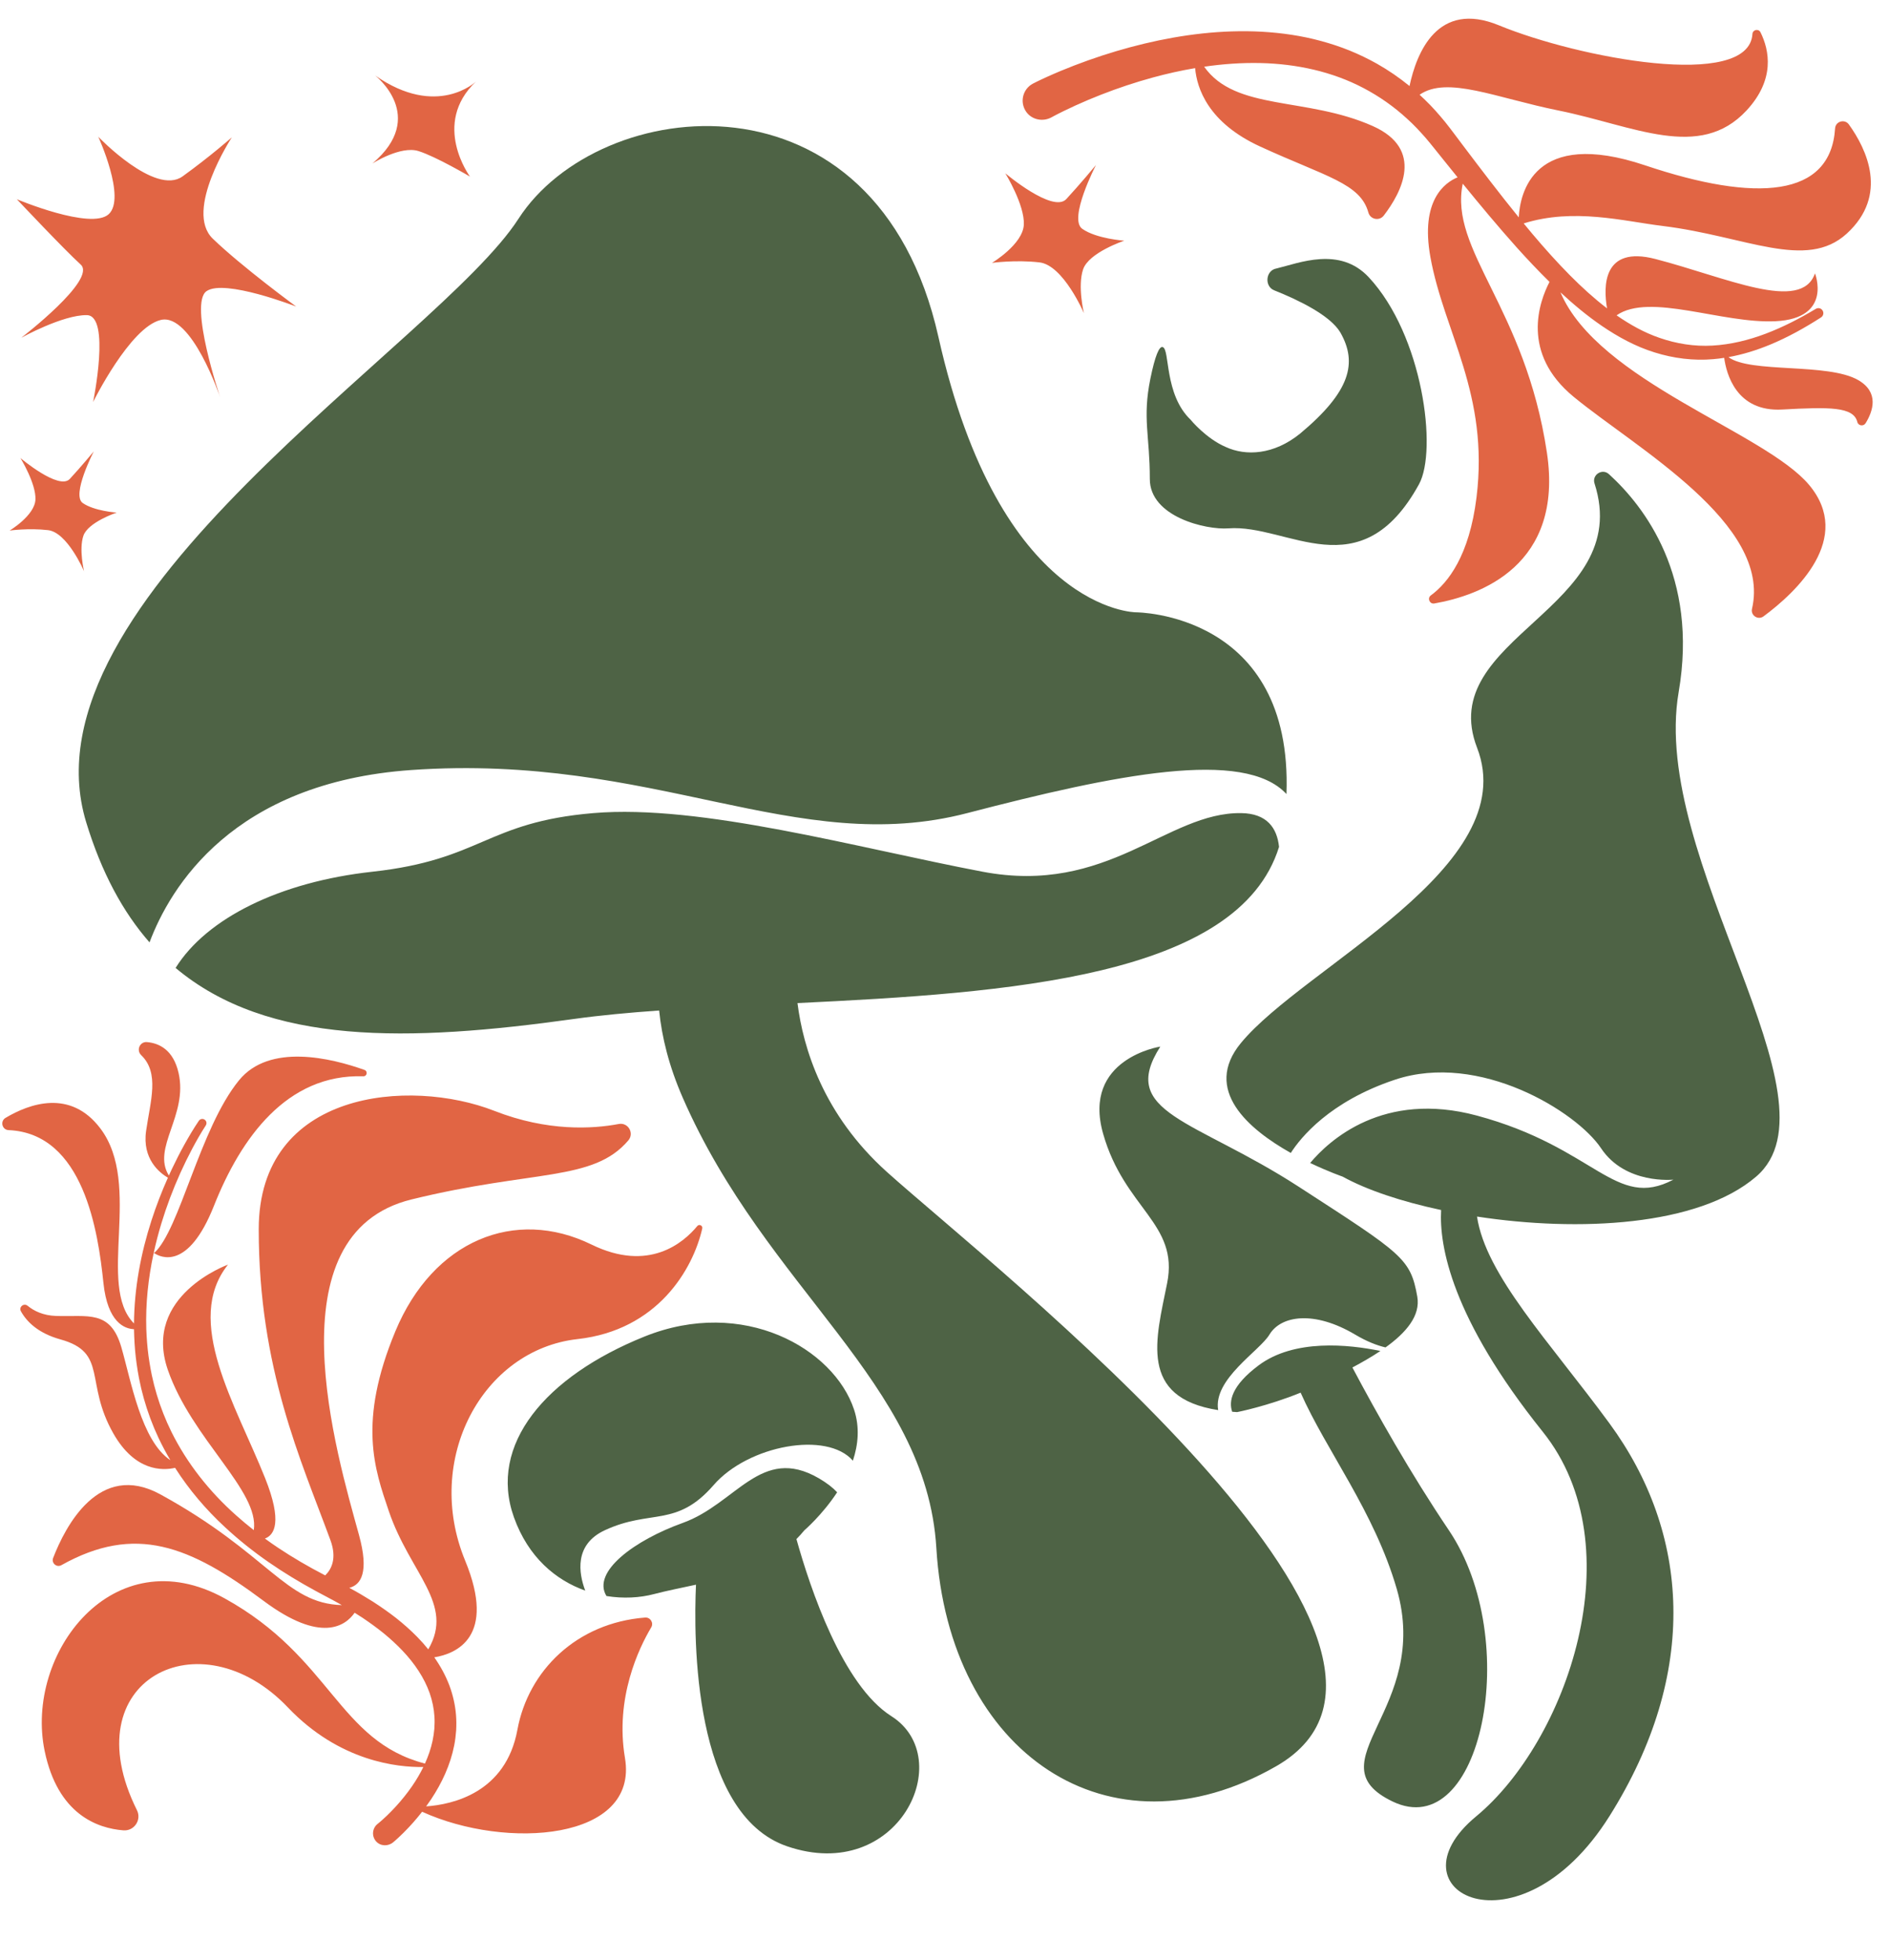 <?xml version="1.0" encoding="UTF-8" standalone="no"?><svg xmlns="http://www.w3.org/2000/svg" xmlns:xlink="http://www.w3.org/1999/xlink" fill="#000000" height="1558" preserveAspectRatio="xMidYMid meet" version="1" viewBox="11.0 -11.3 1502.0 1558.0" width="1502" zoomAndPan="magnify"><g id="change1_1"><path d="M129.89,737.731c-21.151-24.121-38.151-55.418-50.374-95.525 c-54.015-177.243,279.895-380.551,343.731-479.598S708.052,37.495,757.156,256.443 C806.26,475.39,914.29,475.39,914.29,475.39s124.906,0,119.607,144.445 c-33.607-36.404-135.83-15.556-253.831,15.148c-136.434,35.5-248.433-47.718-441.873-34.253 C195.95,610.63,146.24,694.192,129.89,737.731z M716.236,920.235c-50.895-45.719-66.67-98.887-71.132-134.254 c167.07-8.034,350.651-20.292,382.9-124.155c-1.592-14.961-9.504-26.537-30.05-26.844 c-59.054-0.882-105.889,65.54-205.67,46.583c-99.78-18.957-223.997-53.846-309.523-46.583 c-85.526,7.263-88.588,37.031-175.637,46.583c-73.755,8.093-131.854,37.004-156.505,76.475 c73.579,61.752,185.466,58.906,316.821,40.557c20.677-2.888,43.468-5.008,67.672-6.721 c2.123,21.372,7.917,44.503,18.734,69.278c66.764,152.915,193.746,226.12,201.673,357.961 c9.821,163.341,137.492,249.679,270.294,173.388C1188.545,1299.019,801.35,996.692,716.236,920.235z M1044.774,333.329c-20.938,16.968-43.14,18.004-59.118,10.662c-15.681-6.722-27.951-21.563-27.803-21.519 c-21.423-20.216-16.433-56.447-22.42-57.91c-2.724-0.793-6.043,7.027-9.729,25.108 c-6.455,31.662-0.427,45.09-0.452,79.719c-0.022,30.131,44.721,40.625,62.544,39.269 c47.219-3.592,104.89,49.618,151.482-35.031c14.883-27.04,3.037-118.504-39.945-164.562 c-23.152-24.809-55.516-11.24-73.236-6.997c-0.182,0.038-0.363,0.077-0.544,0.115 c-8.258,1.767-9.251,14.155-1.393,17.282c19.242,7.655,44.551,19.855,52.625,33.548 C1090.453,277.068,1084.913,299.829,1044.774,333.329z M491.924,1204.982c36.654-16.999,56.929-1.834,86.5-35.889 c27.519-31.691,90.243-43.186,110.724-19.377c4.241-12.713,5.576-26.628,0.931-40.636 c-16.099-48.552-88.073-89.674-166.674-58.021c-78.601,31.653-124.421,85.887-103.769,143.618 c11.398,31.86,33.345,50.004,56.69,58.292C471.151,1239.18,467.348,1216.379,491.924,1204.982z M719.736,1352.762 c-38.76-24.559-64.504-101.51-75.469-140.76c2.173-2.169,4.265-4.465,6.256-6.911c0,0,14.155-12.076,26.123-30.271 c-3.446-3.697-8.226-7.457-14.689-11.202c-45.818-26.544-65.536,20.291-108.113,35.564 c-37.796,13.558-72.543,38.678-60.621,58.101c13.443,2.165,26.626,1.406,37.832-1.562 c9.996-2.648,21.416-4.84,33.347-7.463c-1.948,42.403-2.519,182.239,72.414,207.924 C725.368,1486.534,772.568,1386.238,719.736,1352.762z M1345.753,538.794c15.79-91.931-27.22-147.55-55.442-173.22 c-5.327-4.846-13.669,0.522-11.463,7.377c32.145,99.927-127.406,122.055-93.379,210.091 c36.636,94.785-137.387,173.633-187.762,234.664c-30.763,37.27,6.198,68.627,39.641,87.395 c7.817-12.183,30.886-40.903,82.785-58.203c67.199-22.4,144.58,25.454,163.925,54.495 c19.345,29.041,57.531,24.922,57.531,24.922c-46.323,24.436-61.603-25.454-156.293-50.908 c-74.429-20.008-117.51,19.74-132.542,37.669c14.602,6.982,25.805,10.84,25.805,10.84 c19.047,10.543,46.71,19.824,78.319,26.556c-1.608,28.621,8.399,85.94,80.812,176.233 c73.501,91.649,19.006,246.218-52.945,305.7c-71.951,59.483,33.939,114.284,105.889,0 c71.95-114.285,63.805-225.604,0-312.488c-47.941-65.281-98.177-117.533-105.224-164.243 c80.483,12.321,175.938,7.733,221.962-31.758C1478.152,863.182,1322.855,672.104,1345.753,538.794z M1163.025,1204.982 c-30.548-45.295-57.642-93.433-76.684-129.354c7.605-4.051,15.259-8.432,22.27-13.134 c-25.398-5.241-68.572-9.702-96.859,11.454c-21.614,16.165-23.904,28.59-20.996,36.867 c1.286,0.103,2.594,0.197,3.933,0.275c0,0,24.257-4.76,50.474-15.467c20.394,46.082,58.534,94.376,76.426,155.974 c27.799,95.708-67.606,138.042-3.363,168.97C1188.818,1454.552,1222.078,1292.544,1163.025,1204.982z M1020.354,1049.512c9.164-15.273,35.636-19.345,68.217,0c9.31,5.527,17.354,8.594,24.104,10.164 c16.271-11.674,27.967-25.206,25.236-40.453c-5.43-30.313-11.539-33.707-94.35-87.33 c-82.811-53.623-143.901-58.375-109.962-111.32c0,0-62.448,9.503-45.478,69.235 c16.969,59.733,60.411,71.272,50.908,118.786c-8.86,44.3-23.016,90.954,40.572,100.915 C975.419,1084.957,1012.579,1062.47,1020.354,1049.512z" fill="#4e6345"/></g><g id="change2_1"><path d="M569.38,965.162c-7.355,32.422-35.525,80.808-99.124,87.893 c-75.703,8.434-122.603,95.625-89.395,176.095c25.129,60.892-7.28,74.053-24.539,76.855 c4.861,6.926,9.017,14.452,12.082,22.586c2.758,7.476,4.582,15.394,5.201,23.418 c0.327,4.013,0.308,8.039,0.104,12.045c-0.292,3.996-0.767,7.976-1.539,11.883 c-3.075,15.671-9.875,30.057-18.348,42.852c-1.283,1.933-2.619,3.823-3.981,5.691 c20.875-1.475,63.347-10.729,72.56-60.884c8.633-47.003,47.09-84.971,101.539-89.208 c4.191-0.326,6.997,4.228,4.847,7.84c-9.805,16.477-28.907,56.05-20.86,103.767 c11.072,65.656-94.333,73.247-161.289,42.746c-2.192,2.816-4.461,5.565-6.815,8.236 c-2.526,2.863-5.141,5.643-7.852,8.348c-1.362,1.347-2.743,2.681-4.162,3.994l-2.167,1.961 c-0.674,0.593-1.268,1.113-2.051,1.764c-3.973,3.297-9.954,3.158-13.446-0.645c-3.754-4.088-3.261-10.429,0.971-13.899 c0.036-0.029,0.071-0.058,0.108-0.087l0.115-0.091c0.451-0.356,1.166-0.949,1.766-1.461l1.884-1.644 c1.255-1.12,2.496-2.277,3.726-3.45c2.451-2.359,4.839-4.805,7.142-7.324 c4.606-5.04,8.889-10.366,12.736-15.937c3.389-4.915,6.436-10.043,9.02-15.331 c-20.132,0.348-66.579-4.174-107.7-47.344c-69.768-73.246-171.74-21.951-120.033,81.641 c3.865,7.744-2.15,16.726-10.779,16.052c-20.721-1.618-52.18-12.735-62.599-63.098 c-16.018-77.428,54.454-170.232,143.062-121.316c85.083,46.97,90.1,113.284,159.327,131.341 c2.649-5.846,4.721-11.874,6.039-18.023c0.691-3.178,1.122-6.383,1.424-9.592c0.212-3.211,0.295-6.428,0.09-9.63 c-0.379-6.405-1.714-12.742-3.839-18.87c-4.362-12.249-12.009-23.519-21.382-33.416 c-4.684-4.963-9.787-9.615-15.143-14.02c-5.407-4.357-11.066-8.461-16.889-12.372 c-2.058-1.334-4.131-2.652-6.214-3.957c-7.066,10.182-26.479,24.842-72.391-9.438 c-58.962-44.023-102.133-61.145-160.799-28.369c-3.758,2.1-8.097-1.684-6.548-5.701 c9.6-24.884,36.466-77.316,85.307-50.564c86.254,47.245,99.22,86.757,144.249,87.995 c-0.555-0.313-1.103-0.636-1.662-0.944c-3.054-1.775-6.212-3.389-9.333-5.064l-9.667-5.166 c-12.916-7.016-25.534-14.635-37.658-23.035c-12.117-8.406-23.704-17.636-34.555-27.707 c-15.097-13.935-28.604-29.779-39.709-47.179c-10.188,2.314-31.897,2.804-49.035-27.252 c-23.21-40.707-4.124-64.308-42.084-74.828c-17.741-4.917-26.819-14.033-31.456-22.35 c-1.896-3.401,2.317-6.851,5.33-4.385c5.059,4.141,12.334,7.715,22.514,8.073 c25.28,0.891,43.278-5.158,51.993,24.848c7.742,26.658,15.788,74.367,39.014,89.827 c-3.423-5.766-6.598-11.683-9.465-17.757l-2.271-5.094l-1.133-2.548l-1.027-2.593l-2.05-5.185l-1.84-5.263 l-0.915-2.632l-0.817-2.664l-1.612-5.333l-1.403-5.39l-0.696-2.696l-0.591-2.72 c-1.695-7.229-2.784-14.575-3.696-21.922c-0.846-7.36-1.253-14.752-1.412-22.139 c-0.001-0.071,0.001-0.141-0-0.212c-7.423-0.281-21.043-5.236-24.324-36.831 c-4.186-40.298-15.571-118.811-75.44-121.4c-5.159-0.223-6.837-7.074-2.4-9.717 c18.936-11.281,51.492-23.128,75.341,8.295c33.989,44.784-3.243,124.816,26.817,155.093 c0.197-27.966,5.413-55.628,13.931-81.977c3.726-11.527,8.092-22.828,13.024-33.868 c-6.596-3.878-20.57-14.88-17.328-37.256c3.465-23.912,10.823-45.914-3.91-60.16 c-4.114-3.978-1.058-10.89,4.641-10.372c9.814,0.891,20.909,6.245,25.071,24.48 c7.705,33.762-21.487,59.545-7.704,81.576c0.783-1.728,1.58-3.451,2.391-5.165 c3.13-6.605,6.452-13.116,9.995-19.512c3.574-6.408,7.242-12.642,11.444-18.84 c1.232-1.817,3.948-2.027,5.435-0.111c0.85,1.096,0.856,2.633,0.097,3.793l-0.054,0.083 c-3.811,5.843-7.384,12.147-10.736,18.431c-3.352,6.317-6.491,12.752-9.437,19.271 c-5.886,13.04-10.949,26.446-15.095,40.106c-2.339,7.706-4.373,15.507-6.083,23.369 c0.091,0.064,0.189,0.132,0.294,0.202c-0.139,0.124-0.278,0.244-0.417,0.362 c-4.268,19.808-6.42,40.013-5.781,60.142c0.282,7.067,0.797,14.12,1.729,21.116 c0.999,6.981,2.154,13.946,3.889,20.773l0.606,2.57l0.707,2.543l1.42,5.082l1.618,5.021l0.817,2.507 l0.912,2.474l1.828,4.945l2.028,4.866l1.012,2.432l1.116,2.388l2.23,4.774 c12.475,25.211,30.294,47.611,51.38,66.383c4.59,4.108,9.325,8.059,14.176,11.872 c4.717-31.138-49.416-72.5-68.361-127.438c-20.363-59.054,47.854-83.602,47.854-83.602 c-35.636,44.687,6.109,111.093,29.527,169.73c13.894,34.79,7.394,45.243-0.191,47.991 c3.469,2.526,6.985,4.991,10.559,7.375c11.8,7.863,24.106,14.996,36.723,21.558l0.675,0.345 c4.818-4.679,9.539-13.357,4.16-27.982c-23.418-63.674-57.017-136.434-57.017-247.075s120.144-120.483,187.343-94.169 c42.329,16.575,78.194,14.352,98.943,10.435c7.427-1.402,12.49,7.306,7.59,13.06 c-28.058,32.949-75.186,23.05-172.416,46.916c-111.998,27.491-59.352,202.615-41.72,266.76 c8.108,29.499,1.627,39.613-7.738,41.94c6.383,3.386,12.606,7.128,18.775,10.976 c6.258,4.04,12.395,8.32,18.334,12.934c5.899,4.673,11.599,9.676,16.942,15.135 c3.05,3.11,5.983,6.394,8.758,9.84c21.101-36.079-14.483-60.154-31.373-109.844 c-11.355-33.408-24.78-70.855,5.209-142.968c29.986-72.105,95.043-98.713,155.982-68.911 c45.47,22.236,73.02-1.326,84.078-14.722C566.952,961.382,569.906,962.845,569.38,965.162z M181.097,947.165 c21.323-53.772,57.843-105.012,118.782-102.985c2.964,0.099,3.746-4.063,0.953-5.061 c-26.41-9.435-75.585-21.455-99.808,8.265c-31.318,38.425-47.1,119.039-67.492,137.294 C138.728,988.172,160.63,998.777,181.097,947.165z M75.168,198.981c13.119,11.905-47.245,58.178-47.245,58.178 s32.927-18.253,52.105-17.979c19.177,0.274,5.004,69.038,5.004,69.038s29.325-59.416,53.826-65.22 c24.501-5.804,47.237,61.622,47.237,61.622s-25.187-74.531-10.872-84.506c14.315-9.975,71.279,12.245,71.279,12.245 s-43.278-31.714-66.331-53.973c-23.053-22.26,15.159-80.501,15.159-80.501s-17.271,15.236-39.132,30.995 c-21.861,15.759-67.045-31.464-67.045-31.464s22.381,48.73,8.254,61.556c-14.127,12.826-73.019-11.91-73.019-11.91 S62.048,187.075,75.168,198.981z M307.091,118.663c0,0,22.285-14.319,36.565-9.91 c13.803,4.261,41.045,20.313,41.045,20.313s-30.9-41.698,4.706-75.489c0,0-30.888,29.483-80.079-4.851 C309.328,48.726,351.466,81.23,307.091,118.663z M882.44,119.861c0,0-12.913,15.582-23.574,27.063 c-10.662,11.481-48.502-20.491-48.502-20.491s15.453,25.081,14.72,40.8 c-0.733,15.719-25.35,30.412-25.35,30.412s18.798-2.601,37.787-0.393c18.989,2.209,35.333,40.35,35.333,40.35 s-5.176-21.413-0.645-34.812c4.532-13.399,32.716-22.785,32.716-22.785s-22.07-1.482-33.381-9.433 C860.232,162.621,882.44,119.861,882.44,119.861z M49.241,410.08c15.361,1.787,28.581,32.64,28.581,32.64 s-4.187-17.322-0.522-28.161c3.666-10.839,26.465-18.431,26.465-18.431s-17.853-1.199-27.003-7.63 c-9.15-6.431,8.815-41.021,8.815-41.021s-10.446,12.605-19.07,21.892c-8.624,9.288-39.235-16.576-39.235-16.576 s12.5,20.289,11.907,33.004c-0.593,12.715-20.506,24.601-20.506,24.601S33.88,408.293,49.241,410.08z M1488.482,290.787c-24.101-13.874-85.704-5.262-103.135-18.234c11.444-2.06,22.539-5.534,33.12-9.918 c14.268-5.912,27.686-13.415,40.515-21.656c2.17-1.397,2.558-4.582,0.372-6.457 c-1.273-1.092-3.134-1.174-4.577-0.32l-0.038,0.023c-12.761,7.645-25.975,14.481-39.723,19.678 c-13.728,5.194-28.024,8.681-42.404,9.483c-14.381,0.819-28.71-1.483-42.215-6.193 c-12.07-4.147-23.373-10.483-34.009-17.865c26.287-18.269,84.134,6.842,126.534,4.684 c45.478-2.315,31.224-38.047,31.224-38.047c-10.861,31.588-70.593,3.147-126.932-11.422 c-41.904-10.836-41.41,21.81-38.406,39.252c-10.379-7.938-20.127-16.84-29.449-26.223 c-10.412-10.501-20.321-21.596-29.942-32.987c-2.31-2.752-4.605-5.519-6.888-8.299 c39.895-12.508,79.281-1.799,110.616,2.035c65.915,8.066,113.963,35.649,146.288,6.056 c33.529-30.696,15.656-67.306,1.676-86.743c-3.318-4.613-10.616-2.541-10.978,3.13 c-3.506,54.848-62.483,59.095-151.001,29.37c-89.267-29.976-99.576,22.754-100.519,41.334 c-15.268-18.807-30.005-38.169-44.688-57.626l-6.784-9.021c-1.158-1.52-2.201-2.971-3.453-4.547l-3.659-4.665 c-5.025-6.107-10.257-12.095-16.02-17.597c-1.39-1.361-2.804-2.699-4.24-4.016 c21.982-15.195,60.429,2.424,110.588,12.561c59.733,12.072,111.999,40.194,149.331,0 c22.924-24.681,18.207-47.917,11.151-62.177c-1.547-3.127-6.207-2.148-6.425,1.334 c-2.812,44.936-138.642,19.023-201.572-6.889c-48.798-20.093-65.484,21.782-71.083,48.256 c-8.127-6.638-16.834-12.614-26.003-17.793c-6.995-3.914-14.233-7.397-21.653-10.424 c-7.43-3.003-15.046-5.5-22.755-7.59c-15.425-4.209-31.26-6.459-47.059-7.369 c-31.654-1.692-63.087,2.244-93.396,9.476c-15.17,3.632-30.101,8.095-44.767,13.317 c-7.334,2.613-14.604,5.407-21.815,8.412c-3.606,1.506-7.196,3.059-10.781,4.682l-5.382,2.494l-2.708,1.308 l-2.873,1.446c-0.119,0.06-0.298,0.154-0.416,0.217c-7.944,4.309-10.542,14.634-5.212,22.263 c4.482,6.415,13.233,8.192,20.112,4.461l0.086-0.047l2.139-1.16l2.342-1.223l4.798-2.409 c3.23-1.586,6.507-3.128,9.808-4.63c6.606-3,13.319-5.824,20.099-8.481 c13.562-5.313,27.407-9.926,41.431-13.751c11.066-3.013,22.266-5.523,33.53-7.431 c1.412,16.166,10.44,43.373,51.657,62.292c52.531,24.112,79.676,29.235,86.092,52.463 c1.54,5.573,8.739,7.002,12.26,2.415c14.101-18.37,32.472-52.743-8.753-71.123 C1049.88,65.419,993.499,77.18,968.46,41.72c14.908-2.168,29.904-3.235,44.83-2.901 c28.553,0.654,56.899,6.728,81.897,19.888c12.484,6.548,24.139,14.721,34.6,24.34 c5.298,4.738,10.158,9.977,14.876,15.348l3.446,4.121c1.139,1.335,2.348,2.904,3.519,4.345l7.079,8.824 c3.746,4.653,7.502,9.304,11.268,13.951c-10.29,4.272-29.751,18.425-21.618,63.408 c10.86,60.072,46.836,108.604,36.654,191.076c-5.697,46.146-22.551,67.746-36.293,77.822 c-3.052,2.238-0.963,7.064,2.765,6.413c36.415-6.358,102.971-30.226,89.526-119.823 c-17.357-115.666-77.898-160.705-66.936-213.848c13.94,17.127,28.112,34.135,42.932,50.706 c8.4,9.336,17.043,18.506,26.064,27.359c-8.239,15.852-23.002,56.631,19.159,91.32 c49.648,40.849,157.619,100.861,141.843,168.524c-1.233,5.288,4.82,9.234,9.183,6.001 c25.873-19.165,71.797-62.005,36.205-104.487c-35.153-41.96-167.657-82.354-197.69-153.05 c10.287,9.54,21.132,18.609,32.863,26.64c12.833,8.739,26.748,16.389,41.888,21.081 c15.065,4.749,31.128,6.781,46.823,5.386c2.89-0.252,5.763-0.603,8.615-1.043 c1.684,12.496,9.537,43.075,46.054,41.084c37.467-2.043,56.778-2.333,59.789,9.877 c0.764,3.097,4.931,3.695,6.605,0.98C1500.312,315.481,1505.383,300.517,1488.482,290.787z" fill="#e16544"/></g></svg>